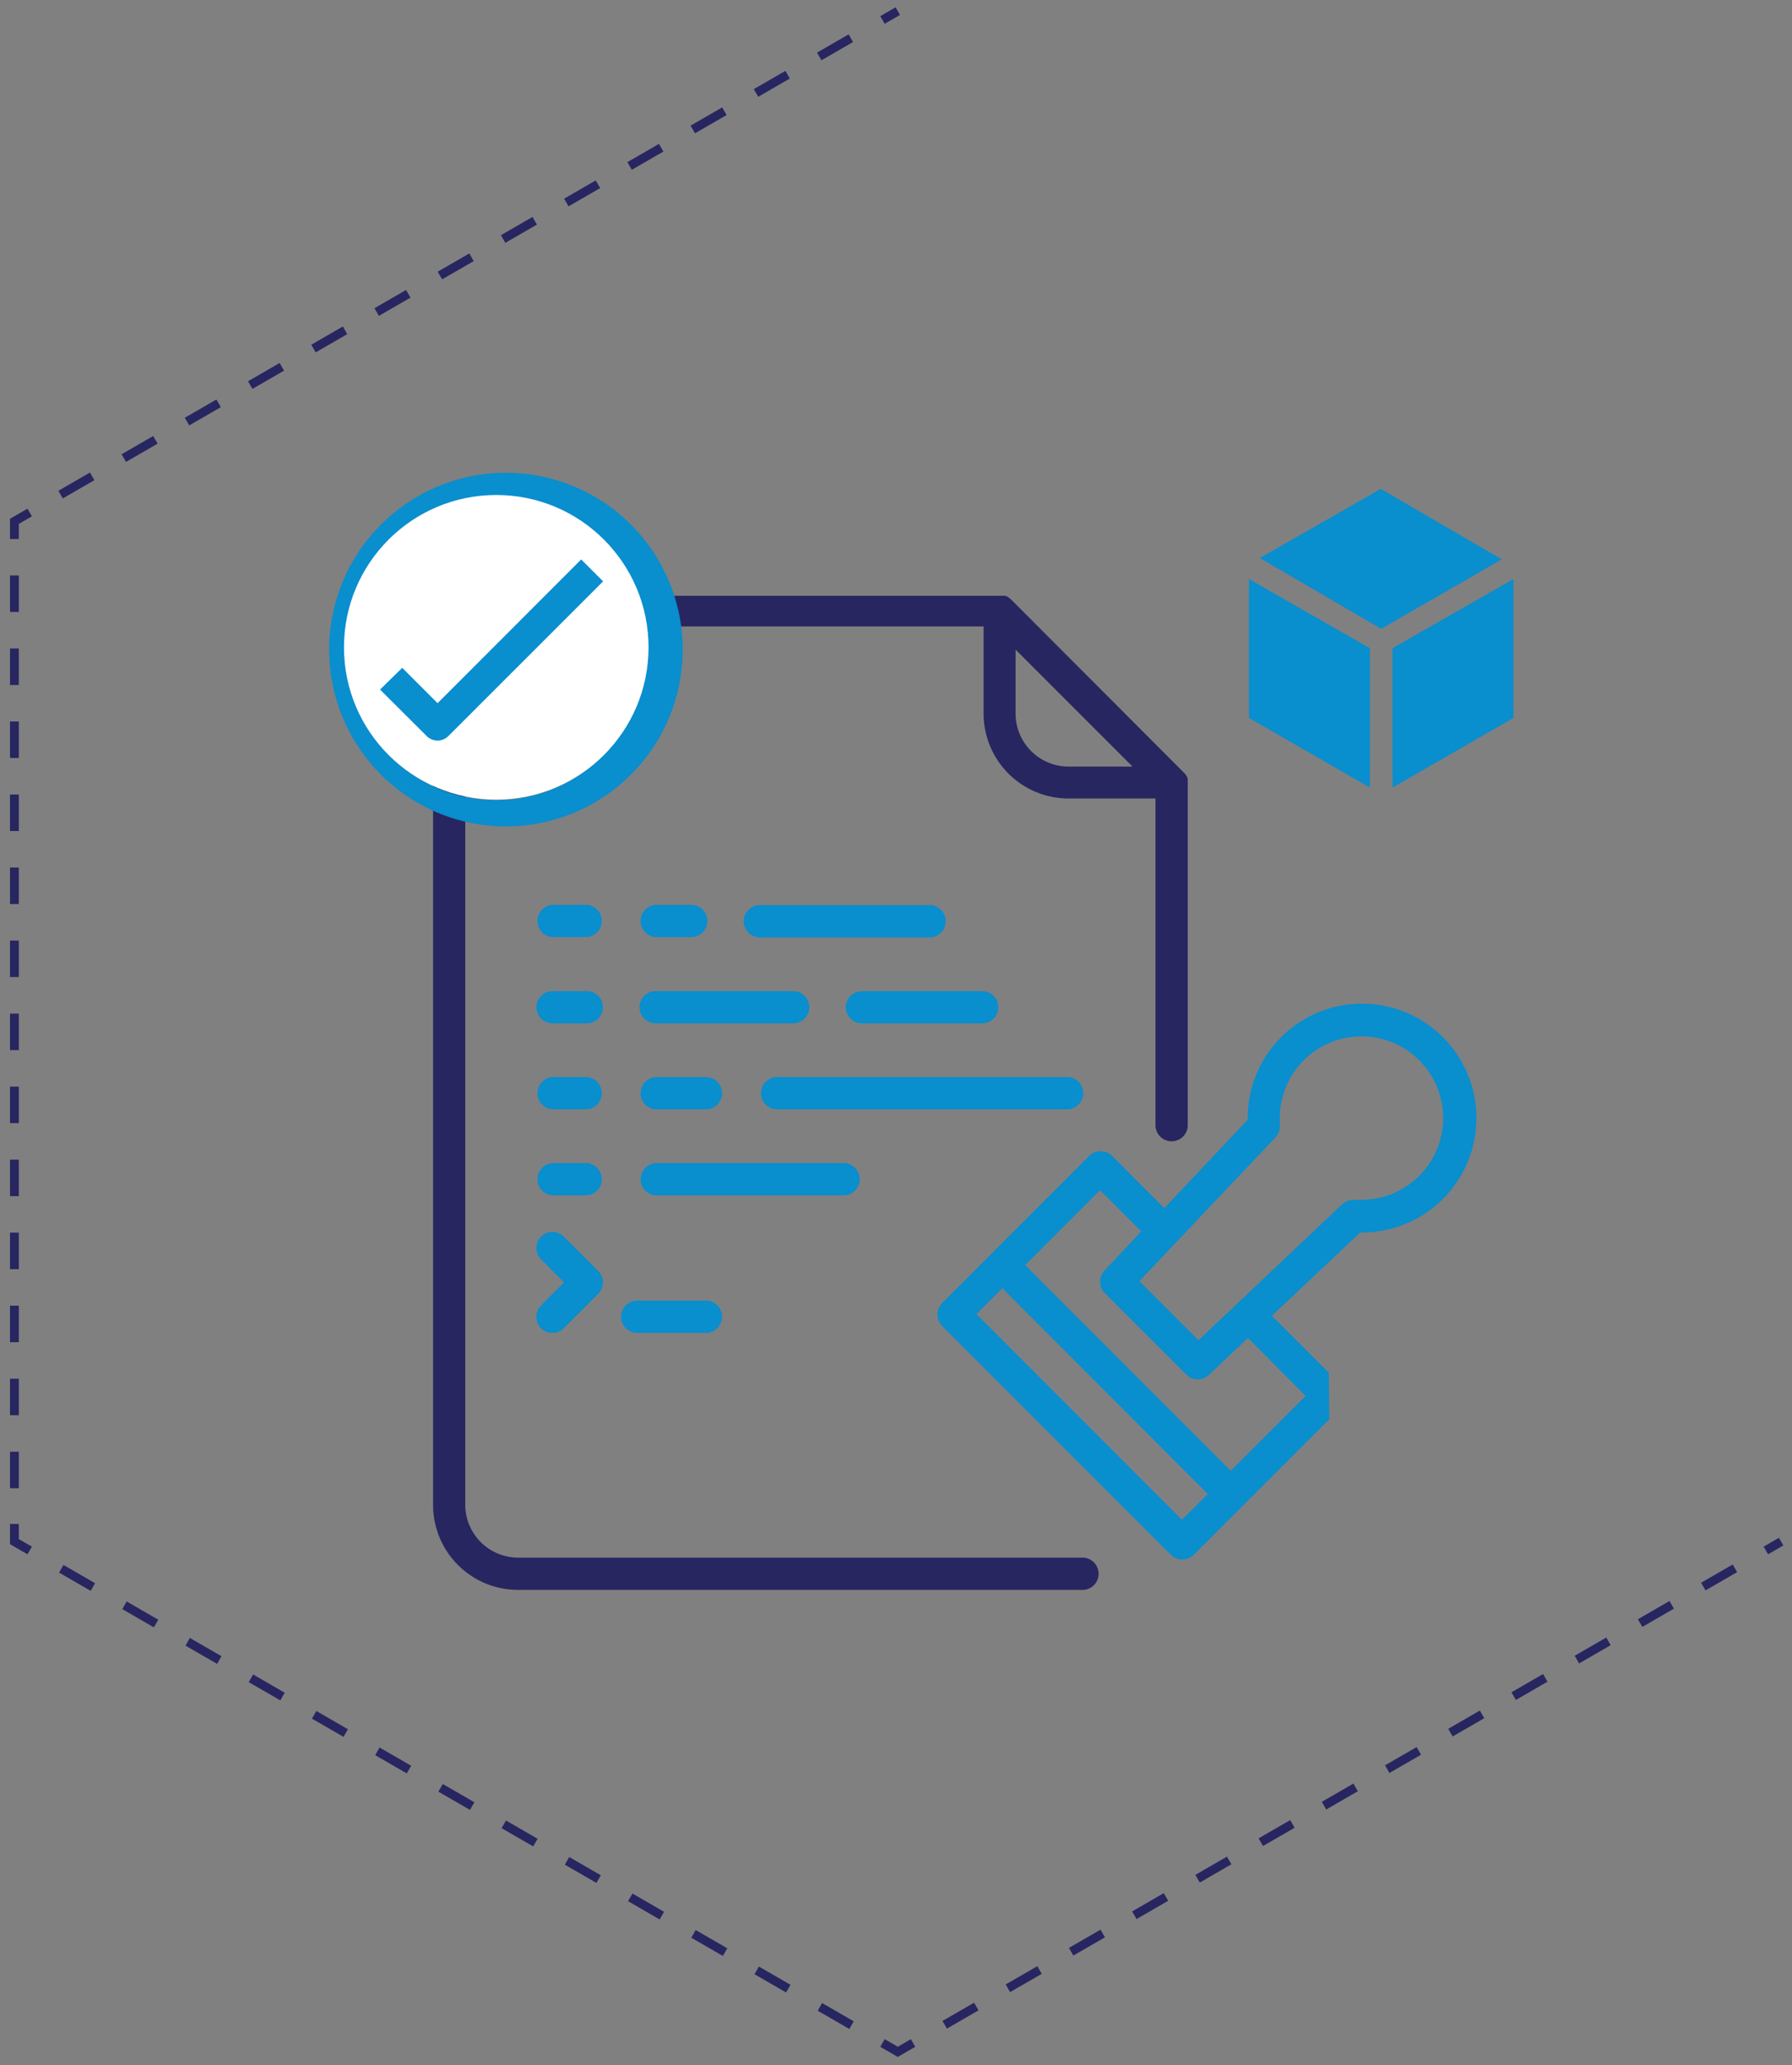 <svg id="Layer_1" data-name="Layer 1" xmlns="http://www.w3.org/2000/svg" viewBox="0 0 202.76 233.6"><rect x="0" y="0" width="202.76" height="233.6" fill="#808080" stroke="none"/><defs><style>.cls-1,.cls-2{fill:none;stroke:#282660;stroke-miterlimit:10;}.cls-2{stroke-dasharray:4.13 4.13;}.cls-3{fill:#282660;}.cls-4{fill:#098ece;}.cls-5{fill:#fff;}</style></defs><title>hyper-v-advanced-logo-whats-in-it-for-you</title><line class="cls-1" x1="101.58" y1="1.26" x2="99.85" y2="2.26"/><line class="cls-2" x1="96.27" y1="4.32" x2="5.15" y2="56.93"/><polyline class="cls-1" points="3.36 57.97 1.63 58.97 1.63 60.97"/><line class="cls-2" x1="1.63" y1="65.09" x2="1.63" y2="170.32"/><polyline class="cls-1" points="1.63 172.38 1.63 174.38 3.36 175.38"/><line class="cls-2" x1="6.93" y1="177.45" x2="98.06" y2="230.06"/><polyline class="cls-1" points="99.85 231.09 101.58 232.09 103.31 231.09"/><line class="cls-2" x1="106.89" y1="229.03" x2="198.01" y2="176.41"/><line class="cls-1" x1="199.8" y1="175.38" x2="201.53" y2="174.38"/><path class="cls-3" d="M122.64,176.19h-64a6,6,0,0,1-6-5.95V76.86a6,6,0,0,1,6-6h52.65v9.85a9.61,9.61,0,0,0,9.6,9.61h9.85v37.08a1.83,1.83,0,0,0,3.65,0V88.53c0-.06,0-.12,0-.18s0-.09,0-.13,0,0,0,0a.83.83,0,0,0,0-.15v0l-.06-.15v0a.83.83,0,0,0-.07-.13v0l-.07-.12,0,0-.08-.11,0,0-.12-.13L114.38,67.79l-.13-.12,0,0-.11-.08,0,0-.12-.07h0l-.13-.07h0l-.15-.06h0l-.15,0h0l-.13,0H58.62A9.62,9.62,0,0,0,49,76.86v93.38a9.62,9.62,0,0,0,9.61,9.6h64a1.83,1.83,0,0,0,0-3.65Zm-7.73-95.44V73.48l13.23,13.23h-7.27A6,6,0,0,1,114.91,80.75Z"/><path class="cls-4" d="M62.51,106H66.4a1.83,1.83,0,0,0,0-3.65H62.51a1.83,1.83,0,0,0,0,3.65Z"/><path class="cls-4" d="M74.18,106h3.89a1.83,1.83,0,1,0,0-3.65H74.18a1.83,1.83,0,0,0,0,3.65Z"/><path class="cls-4" d="M105.31,102.38H85.85a1.83,1.83,0,0,0,0,3.65h19.46a1.83,1.83,0,0,0,0-3.65Z"/><path class="cls-4" d="M91.57,113.93a1.82,1.82,0,0,0-1.83-1.82H74.18a1.82,1.82,0,0,0,0,3.64H89.74A1.82,1.82,0,0,0,91.57,113.93Z"/><path class="cls-4" d="M95.7,113.93a1.82,1.82,0,0,0,1.83,1.82h13.61a1.82,1.82,0,1,0,0-3.64H97.53A1.82,1.82,0,0,0,95.7,113.93Z"/><path class="cls-4" d="M62.51,115.75H66.4a1.82,1.82,0,0,0,0-3.64H62.51a1.82,1.82,0,0,0,0,3.64Z"/><path class="cls-4" d="M62.51,125.48H66.4a1.83,1.83,0,0,0,0-3.65H62.51a1.83,1.83,0,0,0,0,3.65Z"/><path class="cls-4" d="M87.8,125.48h33.07a1.83,1.83,0,0,0,0-3.65H87.8a1.83,1.83,0,0,0,0,3.65Z"/><path class="cls-4" d="M74.18,121.83a1.83,1.83,0,0,0,0,3.65H80a1.83,1.83,0,0,0,0-3.65Z"/><path class="cls-4" d="M95.58,131.56H74.18a1.83,1.83,0,0,0,0,3.65h21.4a1.83,1.83,0,0,0,0-3.65Z"/><path class="cls-4" d="M72.24,150.77H80a1.83,1.83,0,0,0,0-3.65H72.24a1.83,1.83,0,1,0,0,3.65Z"/><path class="cls-4" d="M62.51,135.21H66.4a1.83,1.83,0,0,0,0-3.65H62.51a1.83,1.83,0,0,0,0,3.65Z"/><path class="cls-4" d="M61.22,150.24a1.83,1.83,0,0,0,2.58,0l3.89-3.89a1.83,1.83,0,0,0,0-2.58l-3.89-3.89a1.82,1.82,0,0,0-2.58,2.57l2.6,2.61-2.6,2.6A1.83,1.83,0,0,0,61.22,150.24Z"/><path class="cls-4" d="M150.35,155.27l-6.44-6.44,10-9.42h.19a12.94,12.94,0,1,0-12.93-12.94v.19l-9.43,10-5.89-5.9a1.86,1.86,0,0,0-2.62,0l-16.62,16.62a1.86,1.86,0,0,0,0,2.62l25.86,25.86a1.85,1.85,0,0,0,2.61,0l5.55-5.54,9.77-9.78M133.73,171.9l-23.25-23.26,2.93-2.93L136.66,169Zm14-14-8.47,8.47L116,143.1l8.47-8.47,4.66,4.66L125,143.68a1.84,1.84,0,0,0,0,2.58l9.24,9.24a1.84,1.84,0,0,0,2.57,0l4.39-4.16Zm6.31-22.17h-.92a1.85,1.85,0,0,0-1.28.51L135.61,151.6l-6.69-6.69,15.39-16.24a1.83,1.83,0,0,0,.5-1.27v-.93a9.24,9.24,0,1,1,9.24,9.24Z"/><path class="cls-4" d="M56.15,93.45a20,20,0,0,1,0-39.94h0a20,20,0,1,1,0,39.94Zm0-36.94a17,17,0,1,0,17,17,17,17,0,0,0-17-17Z"/><circle class="cls-5" cx="56.15" cy="73.22" r="17.23"/><path class="cls-4" d="M48.27,83.25a1.73,1.73,0,0,0,2.47,0l17.5-17.49-2.48-2.48L49.51,79.54l-4-4L43,78Z"/><polygon class="cls-4" points="169.92 63.27 156.28 71.13 142.54 63.12 156.23 55.3 169.92 63.27"/><polygon class="cls-4" points="171.24 65.5 157.56 73.32 157.56 89.09 171.24 81.21 171.24 65.5"/><polygon class="cls-4" points="141.32 65.5 155 73.32 155 89.09 141.32 81.21 141.32 65.5"/></svg>